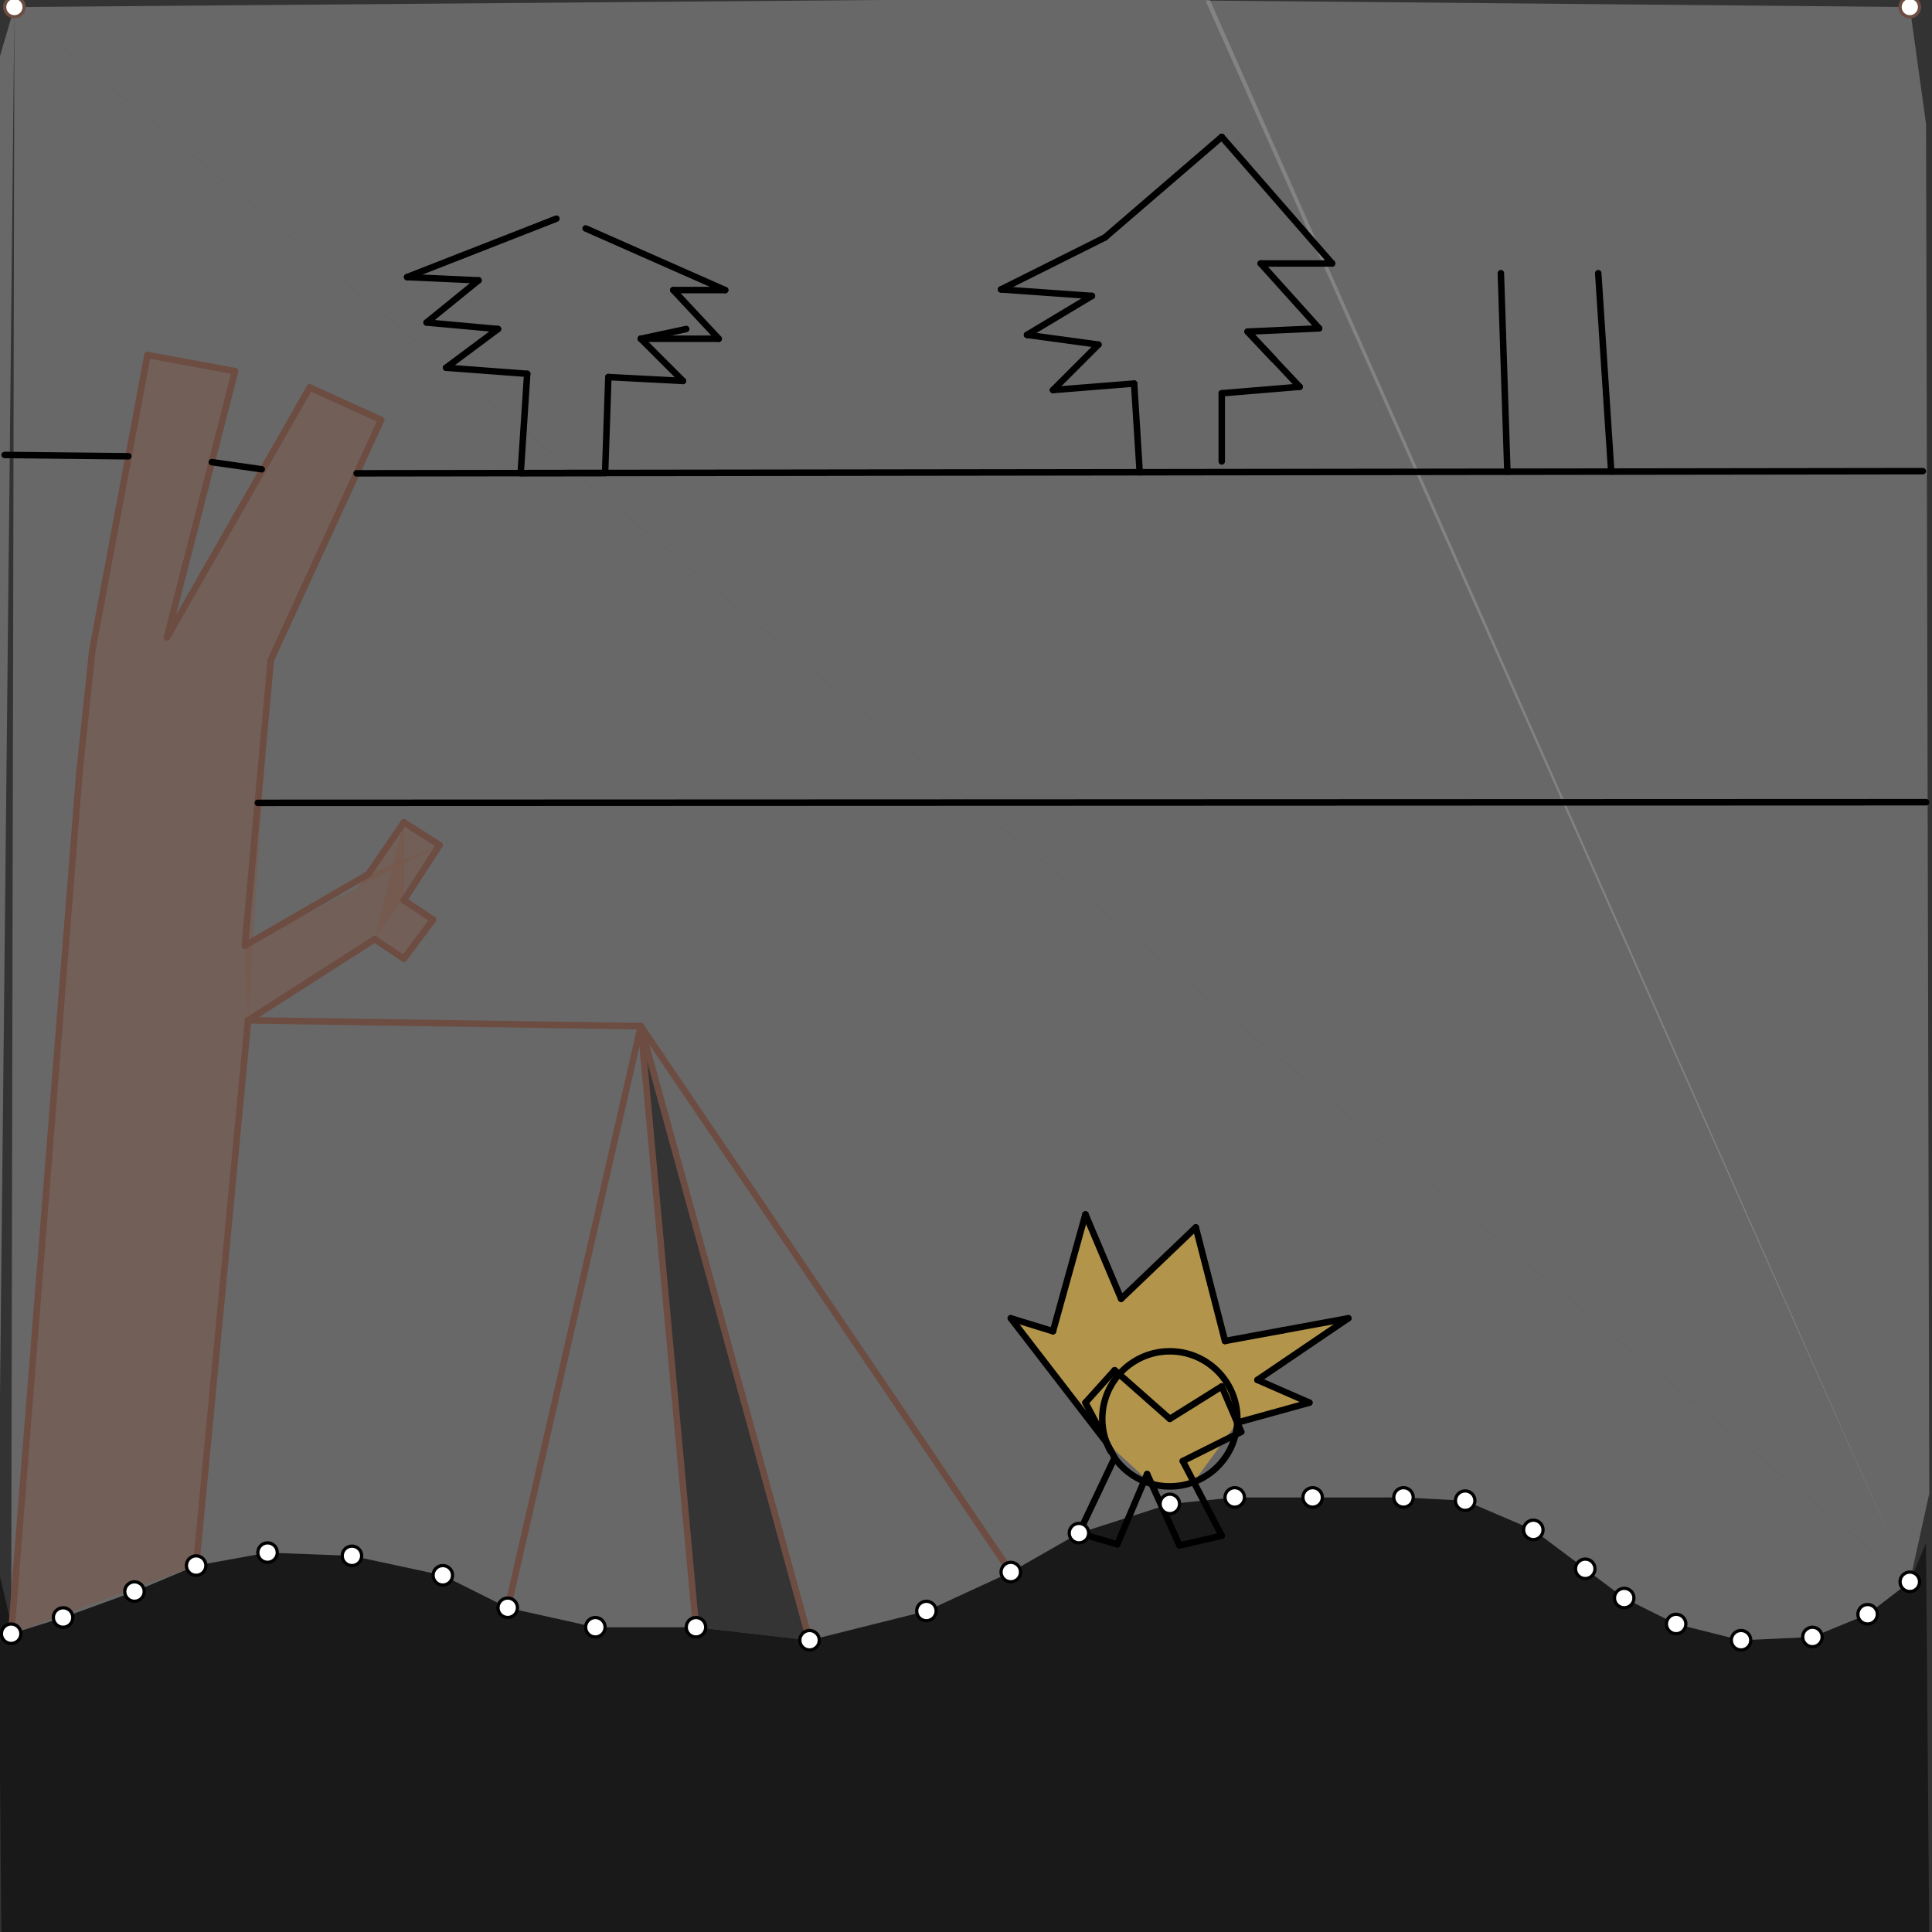<svg xmlns="http://www.w3.org/2000/svg" class="svg--1it" height="100%" preserveAspectRatio="xMidYMid meet" viewBox="0 0 595.276 595.276" width="100%"><rect x="0" y="0" width="595.276" height="595.276" fill="#333333" stroke="none"/><defs><marker id="marker-arrow" markerHeight="16" markerUnits="userSpaceOnUse" markerWidth="24" orient="auto-start-reverse" refX="24" refY="4" viewBox="0 0 24 8"><path d="M 0 0 L 24 4 L 0 8 z" stroke="inherit"></path></marker></defs><g class="aux-layer--1FB"></g><g class="main-layer--3Vd"><g class="element--2qn"><g fill="#000000" opacity="0.5"><path d="M 3.438 503.375 L 19.438 498.375 L 41.438 490.375 L 60.438 482.375 L 82.438 478.375 L 108.438 479.375 L 136.438 485.375 L 156.438 495.375 L 183.438 501.375 L 214.438 501.375 L 249.438 505.375 L 285.438 496.375 L 311.438 484.375 L 332.438 472.375 L 360.438 463.375 L 380.438 461.375 L 404.438 461.375 L 432.438 461.375 L 451.438 462.375 L 472.438 471.375 L 500.438 492.375 L 488.438 483.375 L 500.438 492.375 L 516.438 500.375 L 536.438 505.375 L 558.438 504.375 L 575.438 497.375 L 588.438 487.375 L 593.438 475.375 L 594.438 597.375 L 0.438 597.375 L -0.562 483.375 L 3.438 500.375 Z" stroke="none"></path></g></g><g class="element--2qn"><g fill="#9E9E9E" opacity="0.5"><path d="M 3.438 503.375 L 19.438 498.375 L 41.438 490.375 L 60.438 482.375 L 82.438 478.375 L 108.438 479.375 L 136.438 485.375 L 156.438 495.375 L 183.438 501.375 L 214.438 501.375 L 249.438 505.375 L 285.438 496.375 L 311.438 484.375 L 332.438 472.375 L 360.438 463.375 L 380.438 461.375 L 404.438 461.375 L 432.438 461.375 L 451.438 462.375 L 472.438 471.375 L 488.438 483.375 L 500.438 492.375 L 516.438 500.375 L 536.438 505.375 L 536.438 505.375 L 558.438 504.375 L 575.438 497.375 L 588.438 487.375 L 4.438 2.175 L -0.562 19.175 L 4.438 2.175 L -0.562 19.175 L -0.562 484.175 L 4.438 2.175 L 4.438 2.175 L 3.438 503.375 Z" stroke="none"></path></g></g><g class="element--2qn"><g fill="#9E9E9E" opacity="0.5"><path d="M 588.438 487.375 L 575.438 497.375 L 588.438 487.375 Z" stroke="none"></path></g></g><g class="element--2qn"><g fill="#795548" opacity="0.5"><path d="M 3.438 503.375 L 60.438 482.375 L 28.438 200.375 L 28.438 200.375 L 3.438 503.375 Z" stroke="none"></path></g></g><g class="element--2qn"><g fill="#795548" opacity="0.5"><path d="M 60.438 482.375 L 76.438 314.375 L 28.438 200.375 L 28.438 200.375 L 28.438 200.375 L 60.438 482.375 Z" stroke="none"></path></g></g><g class="element--2qn"><g fill="#795548" opacity="0.5"><path d="M 124.438 295.375 L 124.438 277.375 L 133.438 283.375 L 124.438 295.375 Z" stroke="none"></path></g></g><g class="element--2qn"><g fill="#795548" opacity="0.5"><path d="M 124.438 295.375 L 115.438 289.375 L 124.438 253.375 L 124.438 295.375 Z" stroke="none"></path></g></g><g class="element--2qn"><g fill="#795548" opacity="0.5"><path d="M 75.438 291.375 L 76.438 314.375 L 113.438 269.375 L 135.438 260.375 L 75.438 291.375 Z" stroke="none"></path></g></g><g class="element--2qn"><g fill="#795548" opacity="0.5"><path d="M 76.438 314.375 L 115.438 289.375 L 113.438 269.375 L 124.438 253.375 L 124.438 253.375 L 113.438 269.375 L 115.438 289.375 L 113.438 269.375 L 76.438 314.375 Z" stroke="none"></path></g></g><g class="element--2qn"><g fill="#795548" opacity="0.5"><path d="M 113.438 269.375 L 135.438 260.375 L 115.438 289.375 L 113.438 269.375 Z" stroke="none"></path></g></g><g class="element--2qn"><g fill="#795548" opacity="0.5"><path d="M 113.438 269.375 L 124.438 253.375 L 135.438 260.375 L 113.438 269.375 Z" stroke="none"></path></g></g><g class="element--2qn"><g fill="#795548" opacity="0.5"><path d="M 76.438 314.375 L 28.438 200.375 L 83.438 203.375 L 83.438 203.375 L 83.438 203.375 L 76.438 314.375 Z" stroke="none"></path></g></g><g class="element--2qn"><g fill="#795548" opacity="0.5"><path d="M 28.438 200.375 L 45.438 109.375 L 72.438 114.375 L 51.438 196.375 L 83.438 203.375 L 28.438 200.375 Z" stroke="none"></path></g></g><g class="element--2qn"><g fill="#795548" opacity="0.5"><path d="M 83.438 203.375 L 51.438 196.375 L 95.438 119.375 L 117.438 129.375 L 83.438 203.375 Z" stroke="none"></path></g></g><g class="element--2qn"><g fill="#000000" opacity="0.5"><path d="M 197.438 316.175 L 214.438 501.375 L 249.438 505.375 L 197.438 316.175 Z" stroke="none"></path></g></g><g class="element--2qn"><g fill="#FBC02D" opacity="0.5"><path d="M 340.956 444.489 L 311.438 406.175 L 324.438 410.175 L 334.438 374.175 L 345.438 400.175 L 368.438 378.175 L 377.438 413.175 L 415.438 406.175 L 387.438 425.175 L 403.438 432.175 L 381.215 438.321 L 367.808 456.635 L 354.817 457.21 L 340.956 444.489 Z" stroke="none"></path></g></g><g class="element--2qn"><g fill="#9E9E9E" opacity="0.5"><path d="M 4.438 2.175 L 588.438 487.375 L 372.438 -0.825 L 4.438 2.175 Z" stroke="none"></path></g></g><g class="element--2qn"><g fill="#9E9E9E" opacity="0.5"><path d="M 588.438 487.375 L 371.438 0.175 L 588.438 2.175 L 588.438 2.175 L 593.438 38.175 L 594.438 460.175 L 588.438 487.375 Z" stroke="none"></path></g></g><g class="element--2qn"><line stroke="#6D4C41" stroke-dasharray="none" stroke-linecap="round" stroke-width="2" x1="3.438" x2="24.438" y1="503.375" y2="238.375"></line></g><g class="element--2qn"><line stroke="#6D4C41" stroke-dasharray="none" stroke-linecap="round" stroke-width="2" x1="60.438" x2="76.438" y1="482.375" y2="314.375"></line></g><g class="element--2qn"><line stroke="#6D4C41" stroke-dasharray="none" stroke-linecap="round" stroke-width="2" x1="76.438" x2="115.438" y1="314.375" y2="289.375"></line></g><g class="element--2qn"><line stroke="#6D4C41" stroke-dasharray="none" stroke-linecap="round" stroke-width="2" x1="115.438" x2="124.438" y1="289.375" y2="295.375"></line></g><g class="element--2qn"><line stroke="#6D4C41" stroke-dasharray="none" stroke-linecap="round" stroke-width="2" x1="124.438" x2="133.438" y1="295.375" y2="283.375"></line></g><g class="element--2qn"><line stroke="#6D4C41" stroke-dasharray="none" stroke-linecap="round" stroke-width="2" x1="133.438" x2="124.438" y1="283.375" y2="277.375"></line></g><g class="element--2qn"><line stroke="#6D4C41" stroke-dasharray="none" stroke-linecap="round" stroke-width="2" x1="124.438" x2="135.438" y1="277.375" y2="260.375"></line></g><g class="element--2qn"><line stroke="#6D4C41" stroke-dasharray="none" stroke-linecap="round" stroke-width="2" x1="135.438" x2="124.438" y1="260.375" y2="253.375"></line></g><g class="element--2qn"><line stroke="#6D4C41" stroke-dasharray="none" stroke-linecap="round" stroke-width="2" x1="124.438" x2="113.438" y1="253.375" y2="269.375"></line></g><g class="element--2qn"><line stroke="#6D4C41" stroke-dasharray="none" stroke-linecap="round" stroke-width="2" x1="113.438" x2="75.438" y1="269.375" y2="291.375"></line></g><g class="element--2qn"><line stroke="#6D4C41" stroke-dasharray="none" stroke-linecap="round" stroke-width="2" x1="75.438" x2="83.438" y1="291.375" y2="203.375"></line></g><g class="element--2qn"><line stroke="#6D4C41" stroke-dasharray="none" stroke-linecap="round" stroke-width="2" x1="24.438" x2="28.438" y1="238.375" y2="200.375"></line></g><g class="element--2qn"><line stroke="#6D4C41" stroke-dasharray="none" stroke-linecap="round" stroke-width="2" x1="83.438" x2="117.438" y1="203.375" y2="129.375"></line></g><g class="element--2qn"><line stroke="#6D4C41" stroke-dasharray="none" stroke-linecap="round" stroke-width="2" x1="28.438" x2="45.438" y1="200.375" y2="109.375"></line></g><g class="element--2qn"><line stroke="#6D4C41" stroke-dasharray="none" stroke-linecap="round" stroke-width="2" x1="45.438" x2="72.438" y1="109.375" y2="114.375"></line></g><g class="element--2qn"><line stroke="#6D4C41" stroke-dasharray="none" stroke-linecap="round" stroke-width="2" x1="72.438" x2="51.438" y1="114.375" y2="196.375"></line></g><g class="element--2qn"><line stroke="#6D4C41" stroke-dasharray="none" stroke-linecap="round" stroke-width="2" x1="51.438" x2="95.438" y1="196.375" y2="119.375"></line></g><g class="element--2qn"><line stroke="#6D4C41" stroke-dasharray="none" stroke-linecap="round" stroke-width="2" x1="95.438" x2="117.438" y1="119.375" y2="129.375"></line></g><g class="element--2qn"><line stroke="#6D4C41" stroke-dasharray="none" stroke-linecap="round" stroke-width="2" x1="76.438" x2="197.438" y1="314.375" y2="316.175"></line></g><g class="element--2qn"><line stroke="#6D4C41" stroke-dasharray="none" stroke-linecap="round" stroke-width="2" x1="197.438" x2="311.438" y1="316.175" y2="484.375"></line></g><g class="element--2qn"><line stroke="#6D4C41" stroke-dasharray="none" stroke-linecap="round" stroke-width="2" x1="197.438" x2="156.438" y1="316.175" y2="495.375"></line></g><g class="element--2qn"><line stroke="#6D4C41" stroke-dasharray="none" stroke-linecap="round" stroke-width="2" x1="214.438" x2="197.438" y1="501.375" y2="316.175"></line></g><g class="element--2qn"><line stroke="#6D4C41" stroke-dasharray="none" stroke-linecap="round" stroke-width="2" x1="197.438" x2="249.438" y1="316.175" y2="505.375"></line></g><g class="element--2qn"><line stroke="#000000" stroke-dasharray="none" stroke-linecap="round" stroke-width="2" x1="332.438" x2="343.438" y1="472.375" y2="449.175"></line></g><g class="element--2qn"><line stroke="#000000" stroke-dasharray="none" stroke-linecap="round" stroke-width="2" x1="332.438" x2="344.247" y1="472.375" y2="475.827"></line></g><g class="element--2qn"><line stroke="#000000" stroke-dasharray="none" stroke-linecap="round" stroke-width="2" x1="344.247" x2="353.438" y1="475.827" y2="454.175"></line></g><g class="element--2qn"><line stroke="#000000" stroke-dasharray="none" stroke-linecap="round" stroke-width="2" x1="353.438" x2="363.438" y1="454.175" y2="476.175"></line></g><g class="element--2qn"><line stroke="#000000" stroke-dasharray="none" stroke-linecap="round" stroke-width="2" x1="363.438" x2="376.438" y1="476.175" y2="473.175"></line></g><g class="element--2qn"><line stroke="#000000" stroke-dasharray="none" stroke-linecap="round" stroke-width="2" x1="376.438" x2="364.438" y1="473.175" y2="450.175"></line></g><g class="element--2qn"><line stroke="#000000" stroke-dasharray="none" stroke-linecap="round" stroke-width="2" x1="364.438" x2="382.438" y1="450.175" y2="441.175"></line></g><g class="element--2qn"><line stroke="#000000" stroke-dasharray="none" stroke-linecap="round" stroke-width="2" x1="382.438" x2="376.438" y1="441.175" y2="427.175"></line></g><g class="element--2qn"><line stroke="#000000" stroke-dasharray="none" stroke-linecap="round" stroke-width="2" x1="376.438" x2="360.438" y1="427.175" y2="437.175"></line></g><g class="element--2qn"><line stroke="#000000" stroke-dasharray="none" stroke-linecap="round" stroke-width="2" x1="360.438" x2="343.438" y1="437.175" y2="422.175"></line></g><g class="element--2qn"><line stroke="#000000" stroke-dasharray="none" stroke-linecap="round" stroke-width="2" x1="343.438" x2="334.438" y1="422.175" y2="432.175"></line></g><g class="element--2qn"><line stroke="#000000" stroke-dasharray="none" stroke-linecap="round" stroke-width="2" x1="334.438" x2="343.438" y1="432.175" y2="449.175"></line></g><g class="element--2qn"><path d="M 343.438 449.175 A 20.809 20.809 0 1 0 342.134 447.074" fill="none" stroke="#000000" stroke-dasharray="none" stroke-linecap="round" stroke-width="2"></path></g><g class="element--2qn"><line stroke="#000000" stroke-dasharray="none" stroke-linecap="round" stroke-width="2" x1="340.956" x2="311.438" y1="444.489" y2="406.175"></line></g><g class="element--2qn"><line stroke="#000000" stroke-dasharray="none" stroke-linecap="round" stroke-width="2" x1="311.438" x2="324.438" y1="406.175" y2="410.175"></line></g><g class="element--2qn"><line stroke="#000000" stroke-dasharray="none" stroke-linecap="round" stroke-width="2" x1="324.438" x2="334.438" y1="410.175" y2="374.175"></line></g><g class="element--2qn"><line stroke="#000000" stroke-dasharray="none" stroke-linecap="round" stroke-width="2" x1="334.438" x2="345.438" y1="374.175" y2="400.175"></line></g><g class="element--2qn"><line stroke="#000000" stroke-dasharray="none" stroke-linecap="round" stroke-width="2" x1="345.438" x2="368.438" y1="400.175" y2="378.175"></line></g><g class="element--2qn"><line stroke="#000000" stroke-dasharray="none" stroke-linecap="round" stroke-width="2" x1="368.438" x2="377.438" y1="378.175" y2="413.175"></line></g><g class="element--2qn"><line stroke="#000000" stroke-dasharray="none" stroke-linecap="round" stroke-width="2" x1="395.167" x2="415.438" y1="409.909" y2="406.175"></line></g><g class="element--2qn"><line stroke="#000000" stroke-dasharray="none" stroke-linecap="round" stroke-width="2" x1="395.167" x2="377.438" y1="409.909" y2="413.175"></line></g><g class="element--2qn"><line stroke="#000000" stroke-dasharray="none" stroke-linecap="round" stroke-width="2" x1="415.438" x2="387.438" y1="406.175" y2="425.175"></line></g><g class="element--2qn"><line stroke="#000000" stroke-dasharray="none" stroke-linecap="round" stroke-width="2" x1="387.438" x2="403.438" y1="425.175" y2="432.175"></line></g><g class="element--2qn"><line stroke="#000000" stroke-dasharray="none" stroke-linecap="round" stroke-width="2" x1="403.438" x2="381.215" y1="432.175" y2="438.321"></line></g><g class="element--2qn"><line stroke="#000000" stroke-dasharray="none" stroke-linecap="round" stroke-width="2" x1="79.438" x2="593.438" y1="247.375" y2="247.175"></line></g><g class="element--2qn"><line stroke="#000000" stroke-dasharray="none" stroke-linecap="round" stroke-width="2" x1="1.438" x2="39.543" y1="140.175" y2="140.58"></line></g><g class="element--2qn"><line stroke="#000000" stroke-dasharray="none" stroke-linecap="round" stroke-width="2" x1="65.264" x2="80.632" y1="142.387" y2="144.587"></line></g><g class="element--2qn"><line stroke="#000000" stroke-dasharray="none" stroke-linecap="round" stroke-width="2" x1="109.875" x2="592.438" y1="145.835" y2="145.175"></line></g><g class="element--2qn"><line stroke="#000000" stroke-dasharray="none" stroke-linecap="round" stroke-width="2" x1="160.438" x2="162.438" y1="145.766" y2="115.175"></line></g><g class="element--2qn"><line stroke="#000000" stroke-dasharray="none" stroke-linecap="round" stroke-width="2" x1="160.438" x2="186.44" y1="145.766" y2="145.731"></line></g><g class="element--2qn"><line stroke="#000000" stroke-dasharray="none" stroke-linecap="round" stroke-width="2" x1="186.44" x2="187.438" y1="145.731" y2="116.175"></line></g><g class="element--2qn"><line stroke="#000000" stroke-dasharray="none" stroke-linecap="round" stroke-width="2" x1="351.156" x2="349.438" y1="145.505" y2="118.175"></line></g><g class="element--2qn"><line stroke="#000000" stroke-dasharray="none" stroke-linecap="round" stroke-width="2" x1="376.438" x2="376.438" y1="142.175" y2="121.175"></line></g><g class="element--2qn"><line stroke="#000000" stroke-dasharray="none" stroke-linecap="round" stroke-width="2" x1="464.44" x2="462.438" y1="145.35" y2="84.175"></line></g><g class="element--2qn"><line stroke="#000000" stroke-dasharray="none" stroke-linecap="round" stroke-width="2" x1="496.44" x2="492.438" y1="145.306" y2="84.175"></line></g><g class="element--2qn"><line stroke="#000000" stroke-dasharray="none" stroke-linecap="round" stroke-width="2" x1="376.438" x2="400.438" y1="121.175" y2="119.175"></line></g><g class="element--2qn"><line stroke="#000000" stroke-dasharray="none" stroke-linecap="round" stroke-width="2" x1="400.438" x2="384.438" y1="119.175" y2="102.175"></line></g><g class="element--2qn"><line stroke="#000000" stroke-dasharray="none" stroke-linecap="round" stroke-width="2" x1="384.438" x2="392.438" y1="102.175" y2="110.675"></line></g><g class="element--2qn"><line stroke="#000000" stroke-dasharray="none" stroke-linecap="round" stroke-width="2" x1="392.438" x2="384.438" y1="110.675" y2="102.175"></line></g><g class="element--2qn"><line stroke="#000000" stroke-dasharray="none" stroke-linecap="round" stroke-width="2" x1="384.438" x2="406.438" y1="102.175" y2="101.175"></line></g><g class="element--2qn"><line stroke="#000000" stroke-dasharray="none" stroke-linecap="round" stroke-width="2" x1="406.438" x2="388.438" y1="101.175" y2="81.175"></line></g><g class="element--2qn"><line stroke="#000000" stroke-dasharray="none" stroke-linecap="round" stroke-width="2" x1="388.438" x2="410.438" y1="81.175" y2="81.175"></line></g><g class="element--2qn"><line stroke="#000000" stroke-dasharray="none" stroke-linecap="round" stroke-width="2" x1="410.438" x2="376.438" y1="81.175" y2="42.175"></line></g><g class="element--2qn"><line stroke="#000000" stroke-dasharray="none" stroke-linecap="round" stroke-width="2" x1="376.438" x2="340.438" y1="42.175" y2="73.175"></line></g><g class="element--2qn"><line stroke="#000000" stroke-dasharray="none" stroke-linecap="round" stroke-width="2" x1="349.438" x2="324.438" y1="118.175" y2="120.175"></line></g><g class="element--2qn"><line stroke="#000000" stroke-dasharray="none" stroke-linecap="round" stroke-width="2" x1="324.438" x2="338.438" y1="120.175" y2="106.175"></line></g><g class="element--2qn"><line stroke="#000000" stroke-dasharray="none" stroke-linecap="round" stroke-width="2" x1="338.438" x2="316.438" y1="106.175" y2="103.175"></line></g><g class="element--2qn"><line stroke="#000000" stroke-dasharray="none" stroke-linecap="round" stroke-width="2" x1="316.438" x2="336.438" y1="103.175" y2="91.175"></line></g><g class="element--2qn"><line stroke="#000000" stroke-dasharray="none" stroke-linecap="round" stroke-width="2" x1="336.438" x2="308.438" y1="91.175" y2="89.175"></line></g><g class="element--2qn"><line stroke="#000000" stroke-dasharray="none" stroke-linecap="round" stroke-width="2" x1="308.438" x2="340.438" y1="89.175" y2="73.175"></line></g><g class="element--2qn"><line stroke="#000000" stroke-dasharray="none" stroke-linecap="round" stroke-width="2" x1="187.438" x2="210.438" y1="116.175" y2="117.375"></line></g><g class="element--2qn"><line stroke="#000000" stroke-dasharray="none" stroke-linecap="round" stroke-width="2" x1="210.438" x2="197.438" y1="117.375" y2="104.375"></line></g><g class="element--2qn"><line stroke="#000000" stroke-dasharray="none" stroke-linecap="round" stroke-width="2" x1="197.438" x2="211.438" y1="104.375" y2="101.375"></line></g><g class="element--2qn"><line stroke="#000000" stroke-dasharray="none" stroke-linecap="round" stroke-width="2" x1="197.438" x2="221.438" y1="104.375" y2="104.375"></line></g><g class="element--2qn"><line stroke="#000000" stroke-dasharray="none" stroke-linecap="round" stroke-width="2" x1="221.438" x2="207.438" y1="104.375" y2="89.375"></line></g><g class="element--2qn"><line stroke="#000000" stroke-dasharray="none" stroke-linecap="round" stroke-width="2" x1="207.438" x2="223.438" y1="89.375" y2="89.375"></line></g><g class="element--2qn"><line stroke="#000000" stroke-dasharray="none" stroke-linecap="round" stroke-width="2" x1="162.438" x2="137.443" y1="115.175" y2="113.3"></line></g><g class="element--2qn"><line stroke="#000000" stroke-dasharray="none" stroke-linecap="round" stroke-width="2" x1="137.443" x2="153.438" y1="113.3" y2="101.375"></line></g><g class="element--2qn"><line stroke="#000000" stroke-dasharray="none" stroke-linecap="round" stroke-width="2" x1="153.438" x2="131.438" y1="101.375" y2="99.375"></line></g><g class="element--2qn"><line stroke="#000000" stroke-dasharray="none" stroke-linecap="round" stroke-width="2" x1="131.438" x2="147.438" y1="99.375" y2="86.375"></line></g><g class="element--2qn"><line stroke="#000000" stroke-dasharray="none" stroke-linecap="round" stroke-width="2" x1="147.438" x2="125.438" y1="86.375" y2="85.375"></line></g><g class="element--2qn"><line stroke="#000000" stroke-dasharray="none" stroke-linecap="round" stroke-width="2" x1="125.438" x2="171.438" y1="85.375" y2="67.375"></line></g><g class="element--2qn"><line stroke="#000000" stroke-dasharray="none" stroke-linecap="round" stroke-width="2" x1="223.438" x2="180.438" y1="89.375" y2="70.375"></line></g><g class="element--2qn"><circle cx="3.438" cy="503.375" r="3" stroke="#000000" stroke-width="1" fill="#ffffff"></circle>}</g><g class="element--2qn"><circle cx="19.438" cy="498.375" r="3" stroke="#000000" stroke-width="1" fill="#ffffff"></circle>}</g><g class="element--2qn"><circle cx="41.438" cy="490.375" r="3" stroke="#000000" stroke-width="1" fill="#ffffff"></circle>}</g><g class="element--2qn"><circle cx="60.438" cy="482.375" r="3" stroke="#000000" stroke-width="1" fill="#ffffff"></circle>}</g><g class="element--2qn"><circle cx="82.438" cy="478.375" r="3" stroke="#000000" stroke-width="1" fill="#ffffff"></circle>}</g><g class="element--2qn"><circle cx="108.438" cy="479.375" r="3" stroke="#000000" stroke-width="1" fill="#ffffff"></circle>}</g><g class="element--2qn"><circle cx="136.438" cy="485.375" r="3" stroke="#000000" stroke-width="1" fill="#ffffff"></circle>}</g><g class="element--2qn"><circle cx="156.438" cy="495.375" r="3" stroke="#000000" stroke-width="1" fill="#ffffff"></circle>}</g><g class="element--2qn"><circle cx="183.438" cy="501.375" r="3" stroke="#000000" stroke-width="1" fill="#ffffff"></circle>}</g><g class="element--2qn"><circle cx="214.438" cy="501.375" r="3" stroke="#000000" stroke-width="1" fill="#ffffff"></circle>}</g><g class="element--2qn"><circle cx="249.438" cy="505.375" r="3" stroke="#000000" stroke-width="1" fill="#ffffff"></circle>}</g><g class="element--2qn"><circle cx="285.438" cy="496.375" r="3" stroke="#000000" stroke-width="1" fill="#ffffff"></circle>}</g><g class="element--2qn"><circle cx="311.438" cy="484.375" r="3" stroke="#000000" stroke-width="1" fill="#ffffff"></circle>}</g><g class="element--2qn"><circle cx="332.438" cy="472.375" r="3" stroke="#000000" stroke-width="1" fill="#ffffff"></circle>}</g><g class="element--2qn"><circle cx="360.438" cy="463.375" r="3" stroke="#000000" stroke-width="1" fill="#ffffff"></circle>}</g><g class="element--2qn"><circle cx="380.438" cy="461.375" r="3" stroke="#000000" stroke-width="1" fill="#ffffff"></circle>}</g><g class="element--2qn"><circle cx="404.438" cy="461.375" r="3" stroke="#000000" stroke-width="1" fill="#ffffff"></circle>}</g><g class="element--2qn"><circle cx="432.438" cy="461.375" r="3" stroke="#000000" stroke-width="1" fill="#ffffff"></circle>}</g><g class="element--2qn"><circle cx="451.438" cy="462.375" r="3" stroke="#000000" stroke-width="1" fill="#ffffff"></circle>}</g><g class="element--2qn"><circle cx="472.438" cy="471.375" r="3" stroke="#000000" stroke-width="1" fill="#ffffff"></circle>}</g><g class="element--2qn"><circle cx="488.438" cy="483.375" r="3" stroke="#000000" stroke-width="1" fill="#ffffff"></circle>}</g><g class="element--2qn"><circle cx="500.438" cy="492.375" r="3" stroke="#000000" stroke-width="1" fill="#ffffff"></circle>}</g><g class="element--2qn"><circle cx="516.438" cy="500.375" r="3" stroke="#000000" stroke-width="1" fill="#ffffff"></circle>}</g><g class="element--2qn"><circle cx="536.438" cy="505.375" r="3" stroke="#000000" stroke-width="1" fill="#ffffff"></circle>}</g><g class="element--2qn"><circle cx="558.438" cy="504.375" r="3" stroke="#000000" stroke-width="1" fill="#ffffff"></circle>}</g><g class="element--2qn"><circle cx="575.438" cy="497.375" r="3" stroke="#000000" stroke-width="1" fill="#ffffff"></circle>}</g><g class="element--2qn"><circle cx="588.438" cy="487.375" r="3" stroke="#000000" stroke-width="1" fill="#ffffff"></circle>}</g><g class="element--2qn"><circle cx="4.438" cy="2.175" r="3" stroke="#6D4C41" stroke-width="1" fill="#ffffff"></circle>}</g><g class="element--2qn"><circle cx="588.438" cy="2.175" r="3" stroke="#6D4C41" stroke-width="1" fill="#ffffff"></circle>}</g></g><g class="snaps-layer--2PT"></g><g class="temp-layer--rAP"></g></svg>